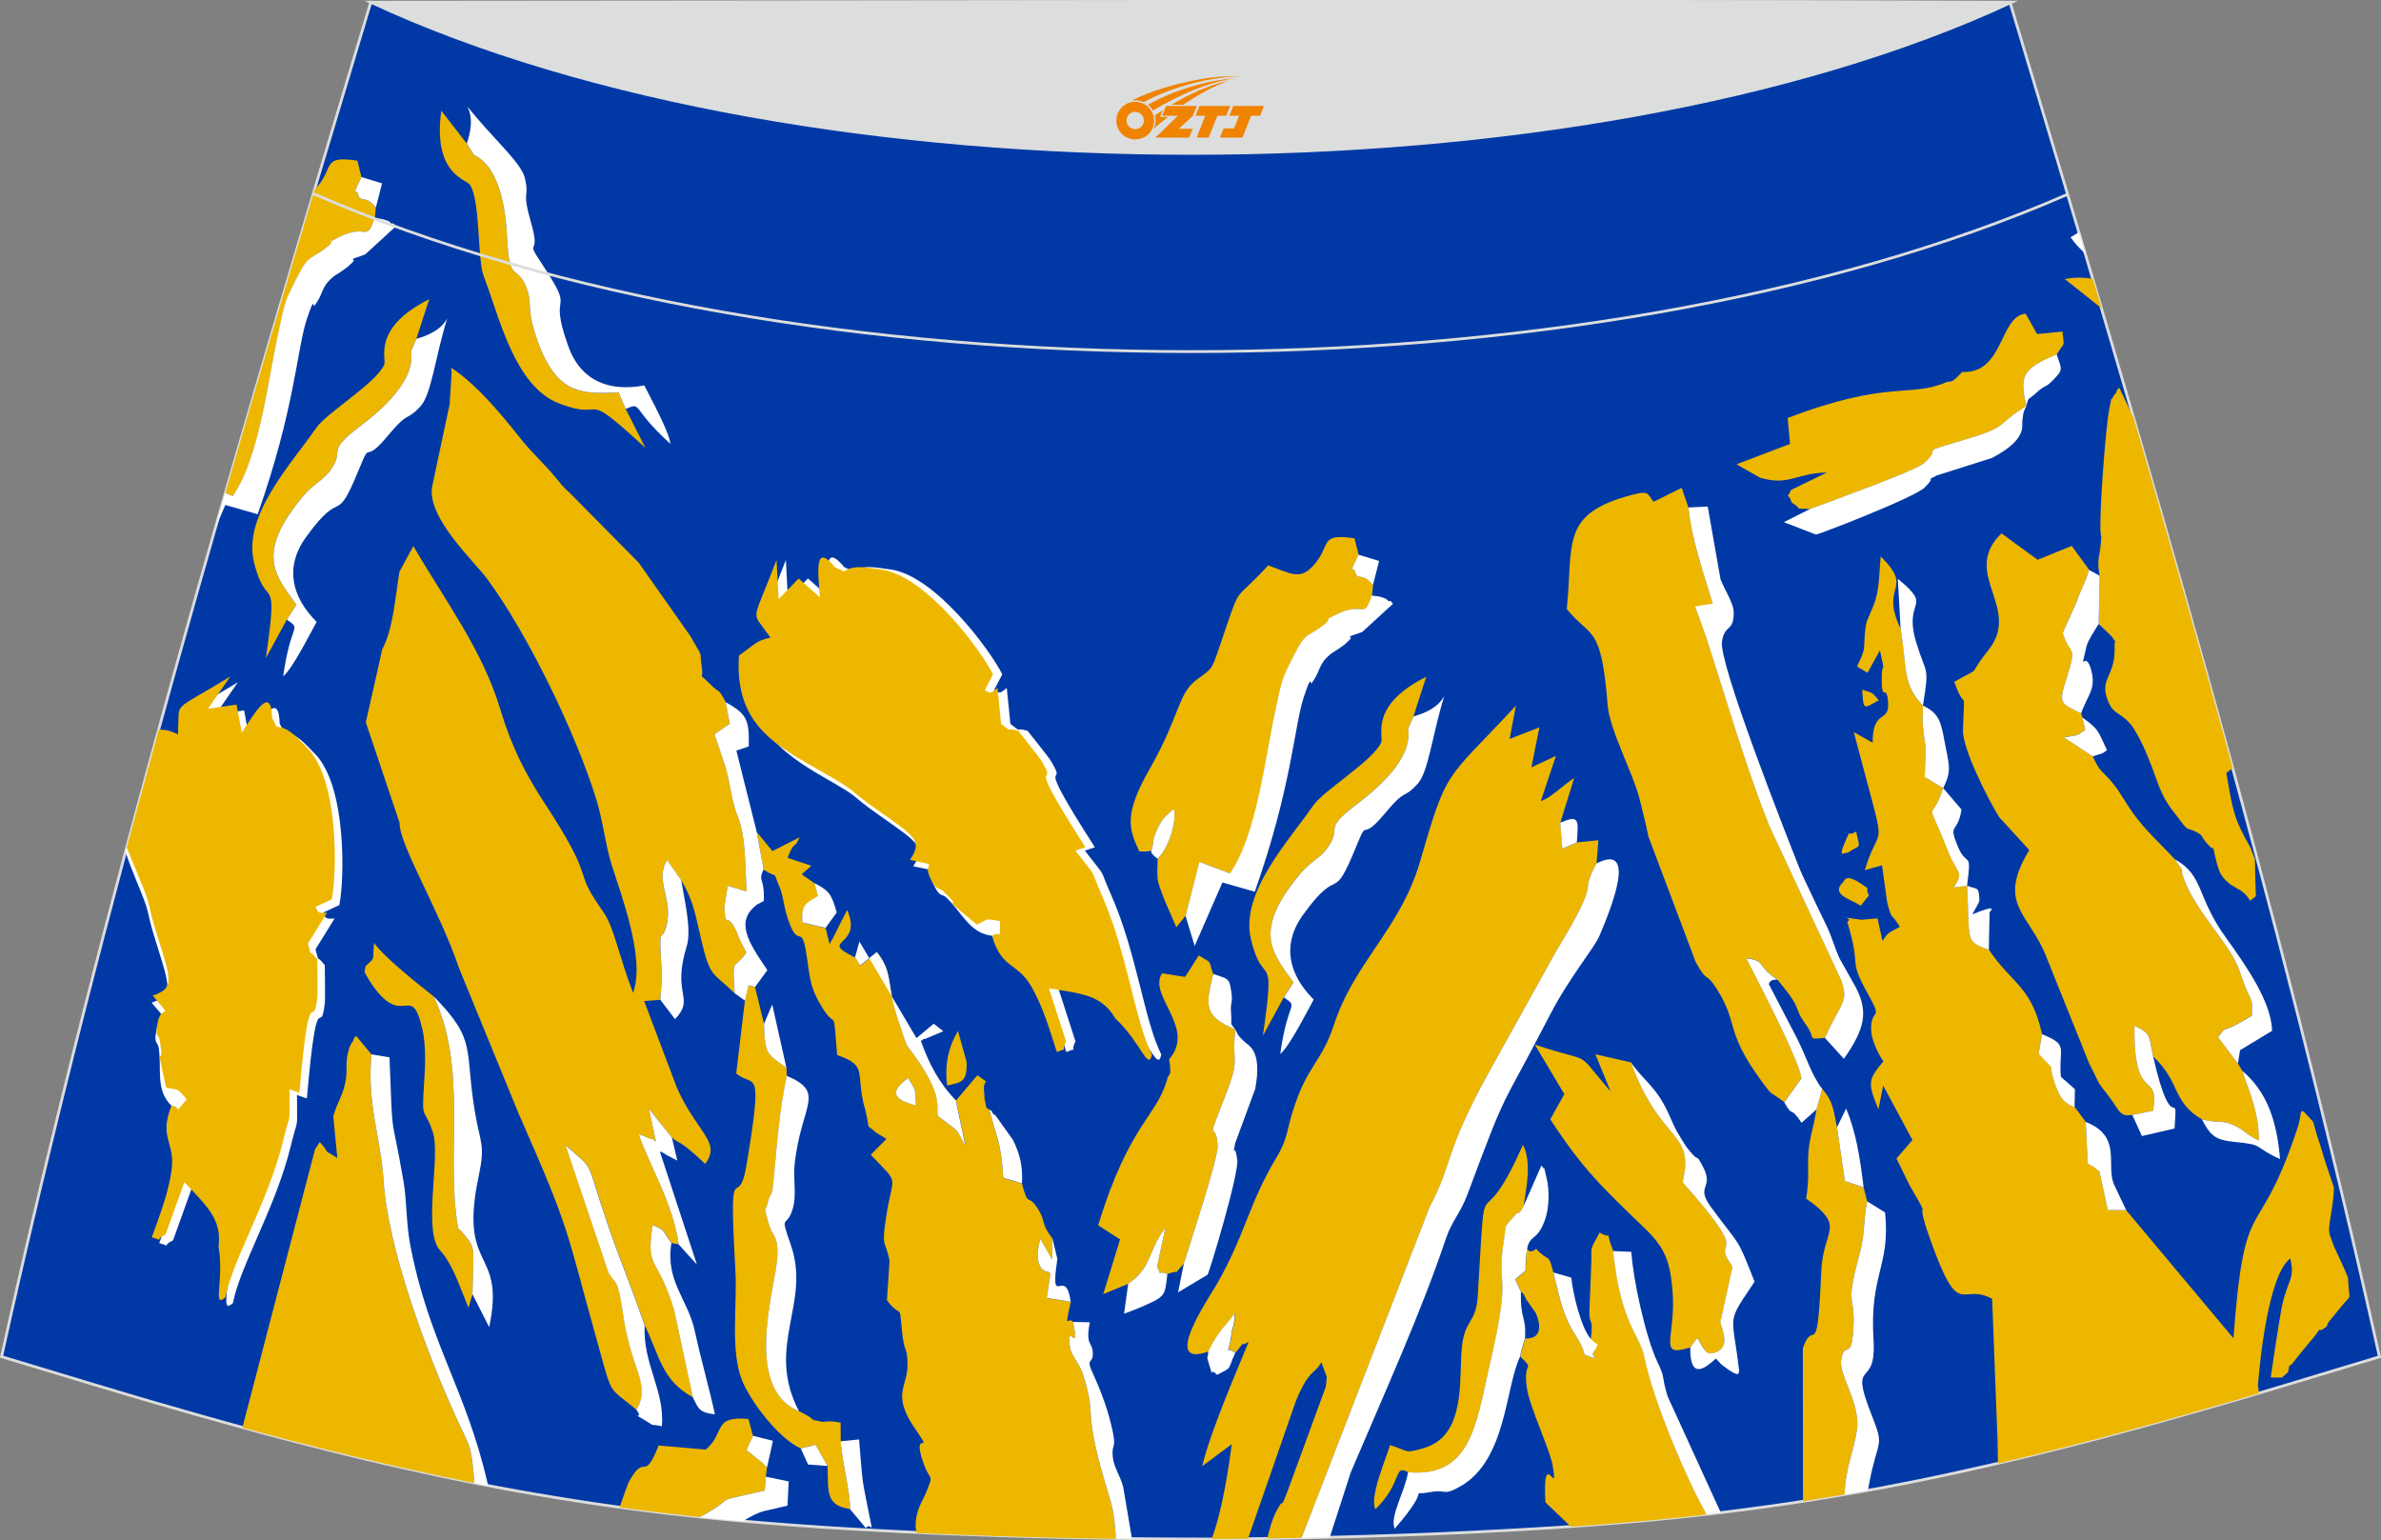 <?xml version="1.0" encoding="utf-8"?>
<!-- Generator: Adobe Illustrator 24.0.0, SVG Export Plug-In . SVG Version: 6.00 Build 0)  -->
<svg xmlns="http://www.w3.org/2000/svg" xmlns:xlink="http://www.w3.org/1999/xlink" version="1.1" id="图层_1" x="0px" y="0px" width="387.08px" height="250.4px" viewBox="0 0 387.08 250.4" enable-background="new 0 0 387.08 250.4" xml:space="preserve">
<rect x="0" y="0" width="387.08" height="250.4" fill="#808080" stroke="none"/>
<g>
	<path fill="#0039A6" stroke="#DCDDDD" stroke-width="0.455" stroke-miterlimit="22.926" d="M193.52,250.2L193.52,250.2   l-3.16-0.01l-3.16-0.02l-3.16-0.03l-3.16-0.05l-3.16-0.05l-3.16-0.06l-3.16-0.07l-3.16-0.08l-3.16-0.09l-3.16-0.1l-3.16-0.11   l-3.11-0.11l-3.11-0.13l-3.11-0.14l-3.11-0.15l-3.11-0.16l-3.11-0.17l-3.11-0.18l-3.11-0.19l-3.11-0.22l-3.14-0.23l-3.14-0.25   l-3.13-0.26l-3.13-0.28l-3.13-0.31l-3.13-0.33l-3.13-0.35l-3.13-0.38l-3.11-0.4l-3.07-0.42l-3.06-0.44l-3.06-0.47l-3.06-0.49   l-3.05-0.51l-3.05-0.53l-3.05-0.56l-3.03-0.58l-3.03-0.6l-3.02-0.63l-3.02-0.65l-3.01-0.67l-3.01-0.68l-3.01-0.7l-3-0.72l-3-0.74   l-3.01-0.76l-3.01-0.77l-3-0.78l-3-0.81l-3-0.82l-3-0.83l-2.99-0.84l-2.99-0.85l-2.99-0.86l-2.99-0.86l-2.98-0.88l-2.98-0.89   l-2.98-0.89l-2.98-0.9l-2.98-0.9l-2.98-0.9l-2.98-0.9l-2.98-0.9C16.76,146.1,38.02,74.26,60.28,0.36   c106.77,29.51,159.71,29.51,266.48,0c22.26,73.91,43.53,145.74,60.07,220.22l-2.98,0.9l-2.98,0.9l-2.98,0.9l-2.98,0.9l-2.98,0.9   l-2.98,0.89l-2.98,0.89l-2.98,0.88l-2.99,0.86l-2.99,0.86l-2.99,0.85l-2.99,0.84l-3,0.83l-3,0.82l-3,0.81l-3,0.78l-3.01,0.77   l-3.01,0.76l-3,0.74l-3,0.72l-3.01,0.7l-3.01,0.68l-3.01,0.67l-3.02,0.65l-3.02,0.63l-3.03,0.6l-3.03,0.58l-3.05,0.56l-3.05,0.53   l-3.05,0.51l-3.06,0.49l-3.06,0.47l-3.06,0.44l-3.07,0.42l-3.11,0.4l-3.11,0.38l-3.13,0.35l-3.13,0.33l-3.13,0.31l-3.13,0.28   l-3.14,0.26l-3.14,0.25l-3.14,0.23l-3.11,0.22l-3.11,0.19l-3.11,0.18l-3.11,0.17l-3.11,0.16l-3.11,0.15l-3.11,0.14l-3.11,0.13   l-3.11,0.11l-3.16,0.11l-3.16,0.1l-3.16,0.09l-3.16,0.08l-3.16,0.07l-3.16,0.06l-3.16,0.05l-3.16,0.05l-3.16,0.03l-3.16,0.02   L193.52,250.2L193.52,250.2L193.52,250.2z"/>
	<g>
		<path fill="#EDB700" d="M109.23,184.94c1.19,1.08,1.08,0.14,5.42,4.29c2.64-3.69-1.24-4.83-4.63-12.45l-5.3-14.04l2.61-0.2    c0.27-2.72,0.27-4.17,0.11-6.76c-0.35-5.58,0.24-2.24,0.97-5.56c0.92-4.19-1.99-6.97,0.01-10.39l2.31,3.26    c1.98,3.21,2.31,5.59,3.28,9.73c1.47,6.21,1.83,5.17,5.42,8.66c-0.45-6.24-0.07-3.65,1.91-6.6l-1.13-2.25    c-2.03-5.49-2.16-0.9-2.44-5.07c-0.02-0.28,0.45-2.75,0.55-3.55l3.08,0.93c-0.25-3.43-0.15-7.81-1.02-10.89    c-0.56-1.97-0.4-0.94-0.89-2.65c-0.64-2.25-0.83-4.16-1.51-6.63l-1.81-5.39l2.48-1.73l-0.67-3.5c-1.25-2.43-0.82-1.2-2.61-3    c-2.11-2.13-0.91-0.26-1.27-2.66c-0.48-3.14,0.35-1.16-1.59-4.59c-0.09-0.16-0.22-0.39-0.32-0.55l-8.35-11.87L92.72,80.23    c-1.24-1.11-1.61-1.65-2.46-2.67c-1.72-2.08-3.97-4.19-5.3-5.85c-1.73-2.16-7.13-9.17-11.66-11.93l0.13,0.6l-0.33,5.35l-1.44,6.75    l-1.42,6.71c-0.78,5.07,6.87,12.08,8.96,14.92c6.57,8.9,14.39,25.03,17.73,35.81c1.09,3.52,1.5,7.47,2.49,10.62    c1.53,4.92,5.54,15.26,3.5,20.87c-1.07-2.74-1.78-5.18-2.71-8.13c-1.52-4.86-1.78-4.25-3.89-7.68c-2.5-4.08-0.17-3.38-7.71-14.91    c-3.17-4.85-5.41-9.16-7.3-15.44c-2.91-9.66-8.91-17.52-14.11-26.47l-2.27,4.18c-0.64,3.99-1.05,9.47-2.78,12.56l-1.34,5.99    l-1.34,5.92l5.5,16.36c-0.16,3.36,6.56,14.38,9.71,23.74l9.66,23.57c8.66,19.58,7.64,18.79,12.73,36.93    c2.64,9.42,1.66,7.16,6.41,11.17c2.06-3.32-0.02-6.15-1.19-10.76c-0.65-2.57-0.69-2.83-1.09-5.58c-0.78-5.29-1.23-4.05-2.26-5.99    l-6.97-20.68c5.11,4.59,2.92,1.5,7.04,13.41c1.91,5.52,3.89,10.22,5.82,15.89c2.35,4.8,2.73,8.93,7.83,11.68l-3.02-14.09    c-2.65-9-4.73-6.51-3.5-13.95c2.39,1.18,1.16,0.42,3.03,2.94l1.17,0.23c-0.82-6.46-4.9-13.17-6.49-17.91l2.11,0.81    c0.13-0.22,0.45,0.27,0.69,0.38l-1.14-5.3L109.23,184.94z"/>
		<path fill="#EDB700" d="M315.9,128.14l-2.98-1.8c0.19-7.01,0.18-3.49-0.36-8.77l0.06-2.84c-3.4-3.6-2.52-6.02-3.63-12.49    c-3.51-7.39,2.34-6.22-3.24-11.78c-0.27,2.67-0.17,5.61-1.22,8.09l-1.07,2.55c-0.35,1.45-0.34,2.96-0.43,4.43    c-1.08,3.81-2,2.17,0.57,3.85l2.02-3.65c1,4.43,0.32,1.58,0.3,4.23c-0.06,4.47,0.69,1.2,0.99,3.78c0.49,4.16-2.47,1.14-2.48,7.01    l-3.05-1.72c5.67,21.8,4.46,13.51,1.78,22.44l2.8-0.8l0.84,6.04c0.82,3.11,0.53,1.45,2.06,3.97c-1.78,0.98-1.83,0.78-2.83,2.3    l-0.8-3.68l-2.64,0.23c-4.34-0.6-1.14-0.31-2.28,0.33c2.52,8.35-0.15,5.44,3.56,12.1c2.26,4.06,0.32,1.81,0.31,5.35    c0,1.53,1.02,3.84,2,5.23c-2.42,2.98-2.65,3.35-0.8,7.82l0.77-3.88l4.75,8.85l-2.59,3.02l2.17,4.41c3.96,6.87,0.49,0.77,3.23,8.49    c4.91,13.86,4.94,7.1,10.15,9.9l0.88,22.93c0.02,1.19,0.05,2.49,0.07,3.83l2.23-0.52l3-0.72l3-0.74l3.01-0.76l3.01-0.77l3-0.78    l3-0.81l3-0.82l3-0.83l2.99-0.84l2.99-0.85l2.99-0.86l2.99-0.86l2.98-0.88l1.25-0.36l-0.18-1.25c0.3-3.83,1.67-17.95,5.26-20.68    c0.85,3.68-0.59,3.36-1.53,8.73c-0.63,3.63-1.1,6.97-1.65,10.63l1.82,0.02l1.01-0.9l0.18-0.99l0.5-0.39    c1.13-1.47,1.89-2.39,3.01-3.71c1.78-2.08,1.06-1.77,1.74-1.74l0.82-0.56l0.27-0.66l1.97-2.42c2.09-2.61,1.39-0.58,1.25-4.89    l-0.74-1.72l-0.74-1.61l-0.81-1.73l-0.65-1.82c-0.52-1.31,0.61-4.29,0.64-7.81l-0.66-1.93l-0.76-2.25l-0.6-2.03l-0.75-2.3    l-0.6-2.11c-2.65-3-1.6-1.85-2.53,0.95c-6.55,19.82-8.56,9.3-10.43,34.22l-17.44-20.82l-2.99-0.05l-1.35-6.29l-1.19-0.9    c-0.05-0.02-0.34-0.01-0.36-0.17c-0.02-0.15-0.26-0.09-0.36-0.17l-0.32-6.79l-1.82-2.41c-1.82-0.68-2.44-1.61-3.21-3.86    c-1.4-4.13,0.74-1.16-2.63-4.8l0.56-3.18c-1.77-7.9-4.91-8.13-8.65-13.73c-4.05-1.44-3.01-1.45-3.55-10.42l-2.11,0.28    c1.77-2.76,0.49-2.21-0.94-5.85C312.88,128.63,313.91,134.54,315.9,128.14z"/>
		<path fill="#EDB700" d="M211.6,250.02l20.8-53.74c4.02-7.6,2.22-8.33,9.47-21.63l11-19.79c8.06-13.33,3.51-8.71,6.68-14.49    l0.3-3.77l-3.48,0.35l-2.36,1.03l-0.35-4.22l2.26-7.3c-2.41,1.7-3.81,3.22-5.43,3.78l2.46-7.35l-3.99,1.86l1.3-6.5l-4.84,1.88    l1.02-5.41c-11.64,12.55-11.09,9.89-15.59,25.37c-3.16,10.88-10.66,16.31-13.99,26.52c-1.98,6.06-4.32,6.55-6.62,13.82    c-1.15,3.63-0.84,4.63-2.81,7.9c-4.44,7.4-5,12.46-9.68,20.56c-1.32,2.27-9.1,13.68-1.26,10.81c1.69-3.56,3.15-4.54,4.27-6.17    c-0.01,2.07-0.33,1.95-0.49,3.15c-0.55,4.26-1.22,1.95,0.61,3.21c1.94-2.35,0.31-0.72,2.11-1.72c-2.33,5.67-6.17,14.53-7.55,20.19    l4.8-3.57c-0.43,3.49-1.49,10.65-3.25,15.41l2.91-0.02l2.99-0.02l7.74-22.27c2.13-5.34,3.19-4.51,4.18-6.43l0.88,2.36    c0.01,0.15-0.1,1.41-0.16,1.65l-6.14,16.77c-1.53,4.02-0.38,0.55-1.89,3.44c-0.69,1.34-1.11,2.89-1.48,4.43h0.18l3.16-0.05    L211.6,250.02z"/>
		<path fill="#EDB700" d="M147.63,175.25c1.31,2.19,1.11,1.44,1.28,4.44C144.89,178.71,144.78,177.33,147.63,175.25L147.63,175.25z     M181.42,250.12c-0.2-2.03-0.19-3.92-1.02-6.59c-4.75-15.39-1.84-12.24-4.36-20.15c-0.53-1.68-1.93-3.03-2.1-4.42    c-0.58-4.56,1.72,1.83,0.51-4.05c-0.77-1.06-1.49,1.81-0.38-3.26l-3.9-0.61l0.61-3.91c-0.16-0.14-0.41-0.51-0.49-0.36    c-0.02,0.05-2.51-0.14-1.17-5.33l1.93,3.38l0.03-3.49c-2.09-2.75-0.86-2.57-2.51-5.05c-1.51-2.27-1.38,0.14-2.43-3.86l-3.03-0.9    c-0.41-6.14-1.01-6.13-2.27-11.1c-0.44-0.53-0.32,0.58-0.78-1.76l-0.06-1.09c-0.38-2.66,1.5-0.81-1.1-2.77l-3.48,4.11l1.56,7.4    c-1.8-3.13-0.88-2.02-3.01-3.73l-1.33-1.01c-0.75-1.45,1.31-2.71-4.19-10.28c-1.15-1.58-0.73-0.63-1.53-2.76l-0.38-1.24    c-2.74-7.35-1.03-8.73-3.97-12.48l-2.68,2.18l-0.86-1.32c-6.27-3.05,1.38-1.55-1.31-7.74l-2.51,4.97c-0.03-0.13-0.2,0.4-0.35,0.58    l-0.63-2.58l-3.74-0.88c-0.24-3.02,0.68-3.17,2.5-4.31l-0.53-2.08l-2.14-1.49l1.58-1.39l-3.86-1.28c1.09-2.96,1.03-1.23,1.95-3.35    l-4.41,2.24l-2.55-3.08l1.13,6.12c2.58,1.66,1.27-0.24,2.67,3.05c0.39,0.91,0.66,2.89,0.95,3.92c2.05,7.09,2.46,0.69,3.41,7.35    c0.51,3.58,0.6,4.9,2.24,7.68c2.69,4.58,1.93-0.49,2.67,8.13c4.84,1.65,3.14,2.82,4.24,7.64c0.28,1.22,0.08,0.13,0.45,1.78    c0.69,3.02-0.07,1.7,1.3,2.89c2.48,2.17-0.86-0.59,0.95,0.66l1.07,0.66l-2.55,2.57c4.9,5.23,3.58,2.69,2.46,10.38    c-0.72,4.83-0.14,3.32,0.6,6.83l-0.43,6.44c2.38,3.21,1.98,0.11,2.41,4.67c0.42,4.38,0.86,2.51,0.94,5.61    c0.09,3.92-2.72,4.88,1.26,10.66c3.06,4.44-0.26,0.11,1.01,4.56c1.28,4.44,2.16,2.26,0.82,5.57c-0.83,2.05-1.81,3.01-1.77,5.85    l0.15,0.91l0.39,0.02l3.11,0.14l3.11,0.13l3.11,0.11l3.16,0.11l3.16,0.1l3.16,0.09l3.16,0.08l3.16,0.07l3.16,0.06l3.16,0.05    L181.42,250.12z"/>
		<path fill="#EDB700" d="M346.65,181.25l3.38-0.65c1.16-6.8-3.23-0.75-3.01-13.83c2.75,1.36,2.26,1.51,3.03,5    c4.48,4.16,3,7.34,7.92,10.21c3.08,0.75,3.07-0.02,5.38,1.05c1.5,0.69,1.9,1.5,3.92,2.42c-0.14-4.89-1.38-7.26-2.71-11.33    l-0.74-1.22l-3.25-4.33c2.05-2.48-0.51,0.22,5.5-3.46c0.11-3.9,0.1-0.94-1.97-7.22c-1.39-4.21-6.94-9.43-8.99-14.79    c-1.06-2.77,0.51-0.44-1.56-3.42c-2.51-2.71-4.79-4.66-6.93-7.69c-1.23-1.72-1.74-2.9-3.05-4.54c-1.83-2.28-2.1-1.68-3.35-4.5    c-1.73-1.1-3.1-2.07-4.67-3.09c2.56-0.42,1.94-0.17,3.47-1.25l-0.48-2l-0.2-0.64c-3.24-1.64-3.75-1.36-2.41-5.6    c1.9-6.01,0.56-3.55-0.58-7.54l2.13-4.71c1-2.8,1.34-2.89,2.15-5.49l-2.83-3.88L331.26,91l-5.88-4.29    c-6.75,6.56,3.43,12.05-2.16,19.03c-3.82,4.76-0.44,2.24-5.51,5.09c1.91,5.52,1.66-0.02,1.41,7.83    c-0.1,3.02,3.99,11.13,5.89,14.19l4.89,5.35c-5.44,8.95,0.11,10.31,2.83,17.5l6.92,17.22c1.8,3.4,0.91,2.43,3.14,5.26    C344.64,180.56,344.52,181.62,346.65,181.25z"/>
		<path fill="#EDB700" d="M274.48,82.5l-1.08-3.19l-4.57,2.26c-1.19-1.34-0.39-2.06-4.66-0.8c-10.47,3.1-8.39,7.93-9.46,18.25    c4.08,4.94,5.58,2.41,6.66,15.71c0.32,3.96,4.17,11.08,5.18,15.17c0.64,2.57,0.9,3.52,1.43,6.09l7.68,20.39    c1.99,3.63,1.6,1.52,3.38,4.3c3.75,5.91,1.24,6.77,7.39,15.16c1.89,2.58,1.08,1.39,3.64,3.34l2.81-3.94    c-0.75-3.69-6.88-15.3-8.98-19.47c3.19,0.36,1.45,1.06,5.05,3.48c4.55,5.48,2.24,3.99,4.68,7.39c1.75,2.43-0.11,2.31,3.07,2.09    c2.61-5.94,3.9-5.69,2.66-9.34l-11.68-25.07c-5.4-13.59-8.93-27.8-12.12-35.74c2,0.13,1.58,0.03,2.91-0.44    C276.88,92.97,275.09,87.92,274.48,82.5z"/>
		<path fill="#EDB700" d="M54.18,181.49l0.66,6.76c-2.83-1.72-0.82-0.33-2.85-2.58l-0.78,1.19l-11.59,44.41l-0.2,0.82l2.56,0.69    l3,0.81l3,0.78l3.01,0.77l3.01,0.76l3,0.74l3,0.72l3.01,0.7l3.01,0.68l3.01,0.67l3.02,0.65l3.02,0.63l2.05,0.41l-0.03-0.43    c-0.49-5.92-0.65-5.21-2.99-10.35c-4.73-10.37-11.05-27.29-11.76-38.57c-0.42-6.73-2.71-12.08-1.95-20.33l-2.49-3.01    c-0.17,0.18-0.34,0.24-0.42,0.61c-0.08,0.38-0.32,0.45-0.38,0.64c-0.07,0.18-0.24,0.45-0.31,0.68c-0.73,2.4-0.3,3.11-0.53,4.93    C55.89,177.98,54.97,178.73,54.18,181.49z"/>
		<path fill="#EDB700" d="M341.34,93.59l-0.17,7.85c0.13,0.14,2.06,1.9,2.18,2.08c0.93,1.55,0.36-0.24,0.42,1.88    c0.11,4.63-2.52,4.88-1.1,8.48c0.94,2.4,2.06,1.85,3.8,3.98c0.31,0.38,0.69,1.02,0.98,1.53c1.15,2.03,2.31,4.96,2.99,6.96    c1.44,4.24,2.65,5.15,4.11,7.18c1.23,1.69,1.07,1.01,2.23,1.6c1.83,0.94,0.51,0.41,2.35,2.36c1.28,1.38,0.22-1.31,1.11,2.23    c0.51,2.03,0.74,2.78,2.36,4.06l1.1,0.68c0.11,0.08,0.41,0.17,0.58,0.32c0.98,0.73,1.18,1.08,1.51,1.67l0.95-0.75l-0.08-2.36    l-0.08-3.66l-0.72-1.88c-2.74-4.79-2.86-6-3.92-12.13l1.03-0.8c-5.18-18.98-10.57-37.92-16.11-56.9l-0.16-0.34l-1.41-3l-0.75-1.56    c-0.23,0.11-0.38,0.22-0.45,0.58c-0.08,0.36-0.34,0.43-0.42,0.6c-0.63,1.43-0.22-0.52-0.75,2.17c-0.64,3.19-1.7,17.7-1.42,20.31    c0.13,1.09,0.15,0.08,0.02,1.66C341.39,90.35,340.82,90.81,341.34,93.59z"/>
		<path fill="#EDB700" d="M185.21,138.42c3.4,0.08,1.32-0.41,2.96-3.69c0.95-1.92,1.07-1.76,2.66-3.24    c0.53,1.83-0.76,6.26-2.63,8.13c-0.1,3.76-0.2,3.18,1.06,6.58l1.98,4.55l1.49-1.86l2.3-8.75l4.96,1.88    c4.43-6.42,5.73-19.11,7.43-26.7c0.5-2.21,0.81-4.35,1.72-6.25c3.32-6.91,2.86-5.01,5.91-7.33c2.34-1.8-0.74-0.35,2.31-1.85    c4.57-2.25,4.3,1.08,5.68-3.05l0.18-1.73c-1.9-2.25-2.51-0.56-2.89-2.18c-0.07-0.3-0.35-0.3-0.51-0.47l1.05-2.27l-0.67-2.67    c-5.8-0.88-3.78,1.07-6.52,4.24c-2.28,2.64-3.66,1.55-7.52,0.15c-5.49,6.04-4.38,2.96-6.85,10.12c-2.51,7.27-1.75,6.22-4.76,8.47    c-3.14,2.35-2.61,5.64-7.59,14.41C182.66,132.41,183.5,134.69,185.21,138.42z"/>
		<path fill="#EDB700" d="M258.62,217.68l0.76,1.77c-1.48,1.22,1.7,1.94-1.75,0.83c-0.74-2.69-1.91-3.27-3.08-6.24    c-1.03-2.63-1.31-4.44-2.02-7.16c-0.9-3.43-0.51-1.44-2.82-3.85c-1.97,1.75-1.42-3-1.68,3.57l-1.69,1.4l0.95,2.02    c0.58,0.28,0.61,1.05,1.02,1.5c0.16,0.26,1.33,1.88,1.34,1.89c0.9,2.05,0.99,4.31-1.69,4.18l-0.56,1.83l-0.23,1.13    c2.53,2.52,0.33,0.36,1.07,5.19c0.49,3.16,3.72,9.88,4.16,12.45c1.06,5.93-1.69-3.53-1.16,6.05l4.14,3.96l1.01-0.07l3.14-0.23    l3.14-0.25l3.14-0.26l3.13-0.28l3.13-0.31l3.13-0.33l2.25-0.25c-3.52-6.3-8.67-18.64-10.06-25.46c-0.81-3.97-3.77-5.07-5.1-17.32    c-1.72-4.35,0.31-1.56-2.24-3.06c-1.48,2.82-1.35,2.06-1.33,4.44l-0.34,8.47C258.36,215.58,259.08,214.01,258.62,217.68z"/>
		<path fill="#EDB700" d="M274.79,219.06l1.14-1.51c0.94,1.27,1.2,2.91,2.84,2.39c2.55-0.81,1.36-3.55,0.91-4.93l2-9.08    c-3.96-5.44,4.02-0.01-8.13-13.73c2.08-8.45-3.6-6.23-8.38-19.48l-5.81-1.32l2.48,6.05c-6.25-7.26-2.32-4.25-12.33-7.63l4.8,8.05    l-2.28,4.11c5.39,8.25,8.52,11.1,15.54,17.89c3.17,3.07,3.88,5.34,4.29,9.42C272.65,217.56,269.2,220.77,274.79,219.06z"/>
		<path fill="#EDB700" d="M190.06,172.22c0.14,0.68,0.22,1.43,0.19,2.08c0,0.1-0.18,0.59-0.18,0.49c0.01-0.1-0.18,0.28-0.26,0.43    c-1.64,6.33-6.17,7.23-11.28,23.99l3.56,2.28l-2.73,8.89l4.05-1.66c4.01-2.85,2.99-5,6.04-9.12l-1.35,6.35    c1.08,2.02-0.43,0.42,1.68,1.16c2.68-0.94,0.43,0.68,2.67-1.66c1.03-3.3,5.58-17.15,5.5-19.11c-0.19-4.76-2.23,0.75,1.33-8.4    c2.43-6.24,0.92-4.82,1.55-10.57c-4.89-2.1-5.01-3.6-3.59-9.02c-0.93-2.57-0.03-1.53-2.35-3.02l-2.23,3.49l-3.74-0.58    C186.54,161.85,194.53,167.09,190.06,172.22z"/>
		<path fill="#FFFFFF" d="M259.54,140.37c-3.16,5.79,1.38,1.16-6.68,14.49l-11,19.79c-7.25,13.3-5.46,14.01-9.47,21.63l-20.8,53.74    l0.91-0.02l3.16-0.07l0.52-0.01l3.42-10.57c5.24-12.34,11.4-25.87,15.46-37.99c0.95-2.83,2.4-4.22,3.49-7.15    c6.87-18.36,4.84-12.59,13.41-29.18c3.24-6.27,7.24-10.89,8.09-12.95C261.95,147.57,266.24,136.97,259.54,140.37z"/>
		<path fill="#EDB700" d="M295.3,180.35c-0.44,2.99-1.23,4.8-1.33,7.5c-0.1,2.82,0.17,3.63-0.34,7.02l1.14,0.81    c5.01,3.98,1.59,4.38,1.31,11.07c-0.66,15.41-1.18,7.21-2.99,12.42l0.02,24.89l0.57-0.09l3.06-0.49l3.05-0.51l0.1-0.02    c0-3.81,1.57-7.37,2.01-10.56c0.58-4.16-2.94-8.83-2.59-11.23c0.5-3.35,1.6,0.23,1.97-4.75c0.48-6.5-1.5-3.24,1.03-12.53    c0.93-3.4,0.53-5.08,1.24-8.58l-0.58-2.26l-3.05-1.03l-1.28-8.74c-0.65-3.22-0.65-4.17-2.4-6.24L295.3,180.35z"/>
		<path fill="#EDB700" d="M121.1,162.68l-1.41,11.83c2.91,2.48,4.43-1.77,1.7,14.73c-1.42,8.62-3-3.27-1.83,17.42    c0.31,5.46-0.85,12.73,1.02,17.61c1.28,3.33,5.89,9.55,9.59,11.2l2.4-0.6l1.97,3.46c0.13,4.19-0.34,6.42,3.66,7    c0.08-2.66-1.22-7-1.52-11.04l-0.02-3c-2.06-0.43-2.59-0.06-3.14-0.17c-2.55-0.52-0.19-0.02-3.61-1.7    c-9.3-3.84-3.71-20.47-3.52-25.1c0.15-3.86-0.8-2.9-1.55-5.92c-0.66-2.66-0.48-0.83,0.09-3.25c0.35-1.52,0.55,0.18,0.9-3.75    c0.56-6.13,0.86-10.4,2.08-16.5l-0.05-1.31c-2.99-2.28-3.49-1.84-3.65-7.14l-1.47-5.99l-1.06-0.27L121.1,162.68z"/>
		<path fill="#EDB700" d="M113.82,246.64c6.89-3.82,0.8-2.08,10.5-4.31l0.19-2.25l0.17-1.5l-0.9-0.92c-0.13-0.1-0.38-0.27-0.5-0.38    l-1.93-1.56l1.06-2.31l-0.74-2.72c-5.94-0.57-3.71,2.35-6.96,4.98l-7.64-0.67c-2.46,6.24-2.11,1.06-4.69,5.66    c-0.44,0.78-1.02,2.6-1.64,4.39l1.8,0.25l3.11,0.4l3.13,0.38l3.13,0.35L113.82,246.64z"/>
		<path fill="#FFFFFF" d="M192.73,148.89l1.49,4.89l4.51-10.31l5.26,1.5c6.08-17.23,6.37-26.87,8-31.75    c1.39-4.13,0.88-1.64,1.31-2.24c1.52-2.1,0.9-2.89,3.06-4.68c0.2-0.17,0.9-0.56,1.11-0.72l1.05-0.75c0.15-0.11,0.32-0.3,0.45-0.41    c1.92-1.56-1.53-0.26,2.49-1.68l5-4.58c-0.18-0.15-0.41-0.63-0.55-0.44c-0.14,0.19-0.44-0.32-0.6-0.38    c-1.35-0.48-0.88-0.32-2.31-0.52c-1.39,4.13-1.11,0.81-5.68,3.05c-3.06,1.5,0.03,0.07-2.31,1.85c-3.03,2.33-2.59,0.42-5.91,7.33    c-0.91,1.89-1.22,4.04-1.72,6.25c-1.7,7.59-3.01,20.29-7.43,26.7l-4.96-1.88L192.73,148.89z"/>
		<path fill="#EDB700" d="M208.72,162.12l1.57-2.44c-3.05-4.1-5.18-6.96-2.57-12.28c0.9-1.82,2.19-3.6,3.48-5.16    c1.85-2.23,3.3-2.69,4.41-4.15c2.93-3.85-0.98-2.91,5.01-7.41c3.64-2.74,9.05-7.51,8.3-12.23l0.86-1.99l2.09-6.44    c-9.35,4.68-6.9,9.64-7.32,10.65c-1.23,2.94-9.35,7.81-11.04,10.26c-3.83,5.59-11.95,14.15-10.15,21.74    c2.01,8.52,4.11,0.85,1.95,15.7L208.72,162.12z"/>
		<path fill="#EDB700" d="M228.93,239.35c10.33,0.97,11.08-8.06,13.29-17.54c3.77-16.29,0.89-11.65,2.36-20.69    c0.36-2.25-0.33-1.11,1.72-3.53c0.83-0.98,0.4,0.4,1.38-1.44c0.45-3.17,1.38-7.05-0.09-10.05c-7.46,16.95-5.9,0.92-7.32,24.02    c-0.22,5.72-2.4,3.74-2.71,10.2c-0.27,5.74,0.23,13.31-6.22,15.14c-3.15,0.89-2.15,0.48-5.36-0.53    c-0.68,2.33-3.35,8.32-2.39,10.43C228.09,241.02,226.48,237.96,228.93,239.35z"/>
		<path fill="#FFFFFF" d="M247.66,196.14c-0.98,1.84-0.55,0.47-1.38,1.44c-2.06,2.42-1.35,1.28-1.72,3.53    c-1.48,9.04,1.41,4.41-2.36,20.69c-2.19,9.49-2.96,18.5-13.29,17.54c-0.49,3.13-3.07,7.29-2.16,9.17c6.63-7.63,1.7-5.16,5.79-5.94    c2.74-0.52,1.89,0.75,4.85-0.92c7.55-4.23,7.34-16.27,9.74-21.12l0.23-1.13l0.56-1.83c0.22-3.78-0.78-2.83-0.66-7.57l-0.95-2.02    l1.69-1.4c0.07-7.17,1.45-3.68,3.11-8.1c0.77-2.07,0.82-4.96,0.31-7c-0.75-3.01,0.06-0.61-0.83-2L247.66,196.14z"/>
		<path fill="#EDB700" d="M59.42,157.1l-0.16,0.95l0.78,1.35c5.5,8.56,6.76-0.24,8.63,7.93c0.63,2.74,0.45,6.22,0.26,9.05    c-0.43,6.15,0.08,3.43,1.47,7.8c1.16,3.65-1.36,14.56,0.67,18.41c0.41,0.77,0.68,0.86,1.13,1.48c1.7,2.35,2.69,5.47,3.96,8.54    l0.66-2.21c0.19-8.45,0.57-7.38-1.91-10.33c-0.09-0.1-0.41-0.17-0.45-0.47c-2.06-12.12,1.67-25.79-3.97-37.62    c-2.39-1.9-8-6.3-9.67-8.68C60.47,156.32,61.21,155.39,59.42,157.1z"/>
		<path fill="#FFFFFF" d="M229.78,116.48l-0.86,1.99c0.75,4.71-4.66,9.49-8.3,12.23c-5.99,4.5-2.08,3.56-5.01,7.41    c-1.11,1.45-2.56,1.91-4.41,4.15c-1.28,1.56-2.58,3.33-3.48,5.16c-2.6,5.32-0.48,8.17,2.57,12.28l-1.57,2.44    c2.51,1.72,0.63,0.35-0.59,9.21c1.51-1.23,4.35-6.9,5.44-8.85c-3.91-3.89-5.35-8.75-1.73-13.78c6.22-8.63,4.57-1.1,8.74-11.34    c1.89-4.65,0.52-0.28,4.46-5.02c3.67-4.43,3.01-2.3,5.4-4.9c1.8-1.95,2.38-7.92,4.35-14.29    C233.68,115.16,231.51,115.97,229.78,116.48z"/>
		<path fill="#FFFFFF" d="M296.68,168.74l3.08,3.39c3.46-4.88,3.96-7.71,1.97-11.55l-2.74-4.89c-0.67-1.53-1.27-3.52-1.86-4.79    c-0.73-1.55-1.77-3.61-2.43-5.06c-0.89-1.95-1.57-3.19-2.13-4.6c-2.6-6.58-13.12-33.33-12.63-36.91c0.4-2.91,1.97-1.5,1.91-4.83    c-0.02-1.44-1.53-3.72-2.15-5.35l-2.07-11.79l-3.15,0.14c0.6,5.41,2.4,10.47,3.97,15.64l-2.91,0.44    c3.18,7.93,6.73,22.15,12.12,35.74l11.68,25.07C300.58,163.06,299.31,162.79,296.68,168.74z"/>
		<path fill="#FFFFFF" d="M200.83,167.37c-0.63,5.75,0.88,4.33-1.55,10.57c-3.56,9.15-1.52,3.64-1.33,8.4    c0.08,1.96-4.47,15.81-5.5,19.11l-0.93,4.65l4.79-2.86c0.28-0.32,5.13-16.42,4.83-18.66c-0.45-3.49-0.83,0.36-0.35-2.69l3.28-8.89    c1.17-6.46-1.17-6.99-1.77-7.65C201.32,168.31,201.48,168.72,200.83,167.37c-1.03-1.31-0.52-0.53-0.69-2.64    c-0.15-1.85,0.28-1.6,0.07-3.21c-0.35-2.58-0.43-2.3-2.96-3.18C195.82,163.77,195.93,165.27,200.83,167.37z"/>
		<path fill="#FFFFFF" d="M79.35,241.52c-3.5-15.58-9.62-23.2-12.65-39.1c-0.7-3.69-0.55-7.14-1.1-10.37    c-2.14-12.38-1.7-5.46-2.28-20.15l-2.93-0.49c-0.75,8.25,1.53,13.61,1.95,20.33c0.7,11.26,7.04,28.2,11.76,38.57    c2.4,5.27,2.51,4.4,3.02,10.79l0.99,0.19L79.35,241.52z"/>
		<path fill="#FFFFFF" d="M129.89,229.43c-5.54-10.59,2.01-17.45-1.32-27.02c-1.92-5.51-0.67-2.43,0.33-5.99    c0.65-2.31-0.01-4.54,0.3-7.32c1.07-9.55,5.15-11.47-1.31-14.2c-1.23,6.1-1.52,10.38-2.08,16.5c-0.35,3.92-0.55,2.22-0.9,3.75    c-0.57,2.43-0.75,0.59-0.09,3.25c0.75,3.02,1.7,2.06,1.55,5.92C126.19,208.95,120.6,225.59,129.89,229.43z"/>
		<path fill="#FFFFFF" d="M303.67,242.28c0.05-0.27,0.09-0.58,0.16-0.9c1.48-7.87,2.63-5.79,0.39-11.48    c-3.75-9.49,0.88-3.74,0.36-12.08c-0.67-10.76,2.76-11.83,1.88-20.7l-2.91-1.82c-0.7,3.5-0.31,5.18-1.24,8.58    c-2.53,9.29-0.56,6.02-1.03,12.53c-0.36,4.98-1.48,1.4-1.97,4.75c-0.35,2.41,3.16,7.07,2.59,11.23    c-0.44,3.19-2.01,6.74-2.01,10.56l2.94-0.52L303.67,242.28z"/>
		<path fill="#FFFFFF" d="M76.81,210.4l2.72,5.36c2.73-13.06-5.07-8.75-1.7-24.59c1.09-5.14,0.25-5.21-0.61-10.32    c-1.76-10.45,0.4-11.64-6.73-18.88c5.64,11.83,1.91,25.51,3.97,37.62c0.05,0.3,0.36,0.36,0.45,0.47    C77.38,203.01,77.01,201.95,76.81,210.4z"/>
		<path fill="#FFFFFF" d="M319.78,143.99c0.81-5.97-0.01-2.85-1.48-6.34c-1.68-4.01-0.02-1.98,0.58-6.05l-2.98-3.48    c1.51-2.93,0.89-3.89,0.19-7.77c-0.57-3.17-0.97-4.44-3.48-5.64c1.08-6.69,0.58-4.76-1.07-10.2c-2.24-7.38,2.97-5.49-3.01-10.41    l0.45,8.13c1.1,6.47,0.23,8.89,3.63,12.49l-0.06,2.84c0.55,5.29,0.56,1.77,0.36,8.77l2.98,1.8c-1.99,6.4-3.02,0.49,0.81,10.29    c1.43,3.65,2.72,3.09,0.94,5.85L319.78,143.99c0.53,8.97-0.5,8.97,3.55,10.42l0.11-6.1c-0.06-0.03,1.88-1.58-2.8,0.34    c1.22-2.24,1.22-1.93,1.11-2.98C321.61,144.2,321.51,144.63,319.78,143.99z"/>
		<path fill="#FFFFFF" d="M119.44,161.48l1.67,1.2l0.59-2.5l1.06,0.27l1.99-2.74c-3.26-4.74-5.23-7.96-1.67-10.67l1.09-0.56    c0.15-4.06-1.02-2.98-0.03-5.16l-1.13-6.12l-3.3-13.17l2.01-0.69c0.16-4.51-0.5-5.35-3.75-7.19l0.67,3.5l-2.48,1.73l1.81,5.39    c0.68,2.47,0.86,4.38,1.51,6.63c0.49,1.7,0.33,0.68,0.89,2.65c0.88,3.08,0.78,7.46,1.02,10.89l-3.08-0.93    c-0.1,0.8-0.57,3.26-0.55,3.55c0.28,4.18,0.41-0.42,2.44,5.07l1.13,2.25C119.37,157.82,118.98,155.24,119.44,161.48z"/>
		<path fill="#FFFFFF" d="M103.46,229.2c1.42,1.95-1.42-0.02,1.65,1.86c1.51,0.93,0.28,0.36,2.49,0.8c0.5-5.79-3.1-10.06-2.8-16.37    c-1.93-5.67-3.91-10.37-5.82-15.89c-4.13-11.92-1.93-8.82-7.04-13.41l6.97,20.68c1.03,1.94,1.48,0.7,2.26,5.99    c0.41,2.75,0.44,3.01,1.09,5.58C103.43,223.05,105.51,225.88,103.46,229.2z"/>
		<path fill="#FFFFFF" d="M274.79,219.06c-0.06,4.67,1.76,4.07,4.15,1.8l0.97,1.02c3.43,2.63,2.58,1.01,2.83,1.01    c-0.93-7.96-1.83-7.88,0.52-11.55l1.98-2.97c-2.98-7.54-2.06-5.32-7.04-12.06c-2.73-3.69,0.59-2.99-1.39-6.71    c-1.25-2.34-0.43-0.45-1.99-2.33c-0.88-1.05-0.6-0.74-1.41-2c-1.25-1.98-1.3-2.38-2.25-4.43c-2.07-4.42-4.13-5.27-6.01-8.13    c4.77,13.24,10.45,11.04,8.38,19.48c12.15,13.72,4.17,8.29,8.13,13.73l-2,9.08c0.45,1.39,1.64,4.14-0.91,4.93    c-1.64,0.51-1.9-1.11-2.84-2.39L274.79,219.06z"/>
		<path fill="#FFFFFF" d="M279.74,245.9l-8.65-18.92c-1.14-3.85-0.23-2.57-1.69-5.67c-1.9-4.01-3.96-13.59-4.19-17.79l-2.97-0.13    c1.33,12.25,4.3,13.36,5.1,17.32c1.39,6.82,6.54,19.16,10.06,25.46l0.86-0.1L279.74,245.9z"/>
		<path fill="#FFFFFF" d="M184.02,250.15l-1.43-8.45c-0.51-1.85-1.49-3.11-1.68-4.8c-0.26-2.25,0.6-1.18-0.01-4.15    c-0.67-3.22-1.81-6.39-3.18-9.34c-1.35-2.91,0.05-1.49-0.06-3.51c-0.1-1.82-1.22-1.09-0.49-4.93l-2.72-0.06    c1.19,5.88-1.09-0.51-0.51,4.05c0.17,1.38,1.57,2.73,2.1,4.42c2.52,7.9-0.39,4.76,4.36,20.15c0.83,2.68,0.82,4.56,1.02,6.59    L184.02,250.15z"/>
		<path fill="#FFFFFF" d="M338.33,115.98c0.98-2.9,2.48-3.92,1.65-6.99c-1.02-3.82-1.97,1.31-0.77-3.94    c0.22-0.94,1.63-3.05,1.97-3.6l0.17-7.85l-1.73-0.94c-0.81,2.59-1.15,2.68-2.15,5.49l-2.13,4.71c1.14,3.99,2.49,1.52,0.58,7.54    C334.58,114.61,335.09,114.33,338.33,115.98z"/>
		<path fill="#FFFFFF" d="M107.34,162.53l2.4,3.16c3.34-3.53-0.58-3.86,1.89-11.83c0.81-2.58-0.25-7.01-0.89-10.78l-2.31-3.26    c-2,3.42,0.91,6.19-0.01,10.39c-0.73,3.32-1.32-0.02-0.97,5.56C107.62,158.37,107.62,159.82,107.34,162.53z"/>
		<path fill="#FFFFFF" d="M112.64,227.18c0.92,1.82,0.98,2.47,3.58,2.75c-0.89-4.17-2.24-8.8-3.27-13.56    c-1.11-5.14-4.82-8.06-3.8-14.29c-1.88-2.51-0.65-1.75-3.03-2.94c-1.23,7.44,0.86,4.96,3.5,13.95L112.64,227.18z"/>
		<path fill="#FFFFFF" d="M120.78,247.31c1.23-0.77,2.44-1.4,3.4-1.64l3.84-0.89l0.2-3.94l-3.71-0.76l-0.19,2.25    c-9.71,2.23-3.61,0.49-10.5,4.31l1.2,0.13l3.13,0.31L120.78,247.31z"/>
		<path fill="#FFFFFF" d="M363.81,172.9l0.36-2.17l5.21-3.15c-0.13-4.57-3.94-10.2-7.55-15.2c-4.81-6.67-3.51-10.07-8.27-12.68    c2.08,2.99,0.5,0.65,1.56,3.42c2.05,5.35,7.6,10.57,8.99,14.79c2.07,6.26,2.07,3.32,1.97,7.22c-6.01,3.67-3.47,0.98-5.5,3.46    L363.81,172.9z"/>
		<path fill="#FFFFFF" d="M290.07,179.21c1.52,2.73,0.81,0.31,2.81,3.32l2.42-2.16l0.94-3.34c-1.83-2.38-2.46-5.01-4.15-8.32    l-4.54-8.73c0.35-0.86,1.03-0.69,1.4-0.7c-3.58-2.42-1.85-3.11-5.05-3.48c2.1,4.18,8.23,15.78,8.98,19.47L290.07,179.21z"/>
		<path fill="#FFFFFF" d="M346.65,181.25l1.56,3.44l5.31-1.23c0.53-7.58-0.31,2.3-3.48-11.7c-0.77-3.49-0.28-3.64-3.03-5    c-0.22,13.08,4.18,7.04,3.01,13.83L346.65,181.25z"/>
		<path fill="#FFFFFF" d="M110.33,202.31l2.97,3.28l-6.01-18.33c1.98,0.06-2.55-1.52,1.22,0.59l1.6,0.83l-0.88-3.74l-3.73-4.66    l1.14,5.3c-0.24-0.1-0.58-0.59-0.69-0.38l-2.11-0.81C105.43,189.13,109.52,195.86,110.33,202.31z"/>
		<path fill="#FFFFFF" d="M357.96,181.98c1.48,2.8,2.25,3.36,5.47,3.68c4.85,0.48,2.67,0.69,7.24,2.78    c-0.55-6.71-2.39-11.15-6.12-14.33c1.33,4.07,2.57,6.44,2.71,11.33c-2.02-0.92-2.42-1.73-3.92-2.42    C361.03,181.96,361.03,182.73,357.96,181.98z"/>
		<path fill="#FFFFFF" d="M139,155.63l0.86,1.32l2.68-2.18c2.92,3.76,1.23,5.13,3.96,12.48l0.38,1.24c0.8,2.14,0.38,1.18,1.53,2.76    c5.5,7.58,3.44,8.82,4.19,10.28l1.33,1.01c2.15,1.7,1.23,0.6,3.01,3.73l-1.56-7.4c-2.81-2.9-4.39-6.04-5.67-9.63    c0.2-0.11,0.56-0.51,0.65-0.32l2.99-1.27l-1.55-1.22l-2.81,2.34l-9.27-15.7L139,155.63z"/>
		<path fill="#FFFFFF" d="M183.41,208.72l-0.67,4.86l2.3-0.89c4.61-1.97,4.29-1.9,4.74-5.58c-2.11-0.74-0.6,0.85-1.68-1.16    l1.35-6.35C186.4,203.72,187.42,205.87,183.41,208.72z"/>
		<path fill="#FFFFFF" d="M345.66,196.74l-2.03-4.26c-1.27-3.24,1.38-7.74-4.55-10.08l0.32,6.79c0.11,0.08,0.34,0.01,0.36,0.17    c0.02,0.15,0.32,0.14,0.36,0.17l1.19,0.9l1.35,6.29L345.66,196.74z"/>
		<path fill="#FFFFFF" d="M136.67,234.31c0.32,4.02,1.6,8.38,1.52,11.04l2.57,3.07c0.9-1.15,1.34,1.77,0.47-2.52    c-1.25-6.13-0.97-4.98-1.57-11.88L136.67,234.31z"/>
		<path fill="#FFFFFF" d="M298.64,183.26l1.28,8.74l3.05,1.03c-0.57-4.71-1.25-9.1-2.85-12.79L298.64,183.26z"/>
		<path fill="#FFFFFF" d="M259.38,219.45c0.48-1.6,0.74-0.2-0.76-1.77c-1.51-1.72-2.84-6.93-3.18-9.97l-2.91-0.84    c0.72,2.72,0.99,4.54,2.02,7.16c1.17,2.97,2.33,3.55,3.08,6.24C261.08,221.4,257.9,220.67,259.38,219.45z"/>
		<path fill="#FFFFFF" d="M166.14,192.39c0.16-3.02-0.41-4.88-1.45-7.05l-2.85-4c-0.1-0.1-0.44-0.16-0.5-0.47    c-0.06-0.31-0.34-0.33-0.5-0.49c1.26,4.98,1.86,4.96,2.27,11.1L166.14,192.39z"/>
		<path fill="#FFFFFF" d="M337.26,179.99l0.06-2.92l-2.28-2c-0.43-4.77,1.39-5.15-3.06-6.92l-0.56,3.18    c3.36,3.65,1.23,0.67,2.63,4.8C334.82,178.38,335.45,179.3,337.26,179.99z"/>
		<path fill="#FFFFFF" d="M134.21,150.85l1.82-2.51c-0.83-2.76-1.06-3.49-3.6-4.75l0.53,2.08c-1.82,1.14-2.75,1.28-2.5,4.31    L134.21,150.85z"/>
		<path fill="#FFFFFF" d="M196.43,219.72c-0.03,1.32-0.41,0.4,0.16,2.17c0.98,3.07-0.31,0,1.27,1.63c2.59-1.38,1.57-0.56,2.97-3.61    c-1.83-1.25-1.16,1.06-0.61-3.21c0.16-1.19,0.48-1.09,0.49-3.15C199.58,215.18,198.13,216.16,196.43,219.72z"/>
		<path fill="#FFFFFF" d="M174.06,211.63c-0.83-6.07-3.46,1.61-2.16-6.94l-0.82-3.39l-0.03,3.49l-1.93-3.38    c-1.35,5.19,1.14,5.38,1.17,5.33c0.08-0.14,0.34,0.23,0.49,0.36l-0.61,3.91L174.06,211.63z"/>
		<path fill="#EDB700" d="M153.98,176.48c2.24-0.57,3.26-0.39,3.16-3.85l-1.4-5.01C154.09,170.35,153.57,173.32,153.98,176.48z"/>
		<path fill="#FFFFFF" d="M340.22,122.97c1.48-0.53,1.38-0.27,2.31-1.02c-1.55-3.23-1.16-3.21-4-5.32l0.48,2    c-1.51,1.07-0.91,0.82-3.47,1.25C337.1,120.9,338.49,121.85,340.22,122.97z"/>
		<path fill="#FFFFFF" d="M124.2,166.47c0.16,5.3,0.66,4.85,3.65,7.14l-2.31-10.31L124.2,166.47z"/>
		<path fill="#FFFFFF" d="M185.21,138.42c3.72-0.09,0.52-0.57,2.99,1.19c1.88-1.86,3.17-6.3,2.63-8.13    c-1.59,1.48-1.7,1.32-2.66,3.24C186.53,138,188.61,138.49,185.21,138.42z"/>
		<path fill="#EDB700" d="M302.5,147.24l1.32-1.66c-0.81-1.85,0.61-0.6-1.19-1.85c-2.68-1.86-2.81-0.49-2.97-0.34    C297.48,145.44,300.83,146.15,302.5,147.24z"/>
		<path fill="#FFFFFF" d="M124.69,238.58l0.97-4.34l-3.25-0.82l-1.06,2.31l1.93,1.56c0.14,0.1,0.38,0.27,0.5,0.38L124.69,238.58z"/>
		<path fill="#FFFFFF" d="M223.2,95.11l1-3.91l-3.35-1.02l-1.05,2.27c0.16,0.17,0.44,0.17,0.51,0.47    C220.69,94.55,221.3,92.86,223.2,95.11z"/>
		<path fill="#FFFFFF" d="M253.64,133.75l0.35,4.22l2.36-1.03C256.62,133.17,256.75,132.46,253.64,133.75z"/>
		<path fill="#FFFFFF" d="M148.91,179.7c-0.17-3,0.02-2.25-1.28-4.44C144.78,177.33,144.89,178.71,148.91,179.7z"/>
		<polygon fill="#FFFFFF" points="130.18,235.48 131.37,238.09 134.54,238.33 132.58,234.88   "/>
		<path fill="#EDB700" d="M300.34,138.67c2.27-1.58,2.06-0.31,1.42-3.49c-1.45,0.97-0.82-0.59-1.66,1.34    C298.51,140.14,300.14,138.25,300.34,138.67z"/>
		<path fill="#EDB700" d="M305.43,113.85c-0.98-1.13-0.8-1.2-2.69-1.7C302.95,115.58,302.92,115.21,305.43,113.85z"/>
		<path fill="#FFFFFF" d="M161.33,152.14c1.4,5.41,5.6,4.23,7.92,8.31c1.86,3.27,2.99,7.13,4.1,10.58c2.49-1.06,0.35,0.6,1.49-1.72    l-2.78-8.62c5.54,0.86,8.55,1.1,10.81,4.91c4.08,3.75,5.34,8.68,5.92,5.84c-2.85-5.72-3.96-16.53-8.2-26.06    c-2.13-4.8-0.34-2.06-4.23-7.09l1.63-0.55c-10.88-16.97-3.83-8.57-7.24-14.19c-0.26-0.42-3.64-4.69-3.71-4.75    c-2.53-0.64-0.59,0.51-2.78-1.11l-0.59-5.85c-1.06,0.88-1.1,0.94-2.06,0.36l1.33-2.57c-1.93-3.89-10.88-16.04-18.16-17.05    c-2.53-0.35-4.17-0.68-5.65,0.06c-0.09,0.05-0.32,0.2-0.4,0.25l-1.48-0.68c-3.42-4.19-2.75,0.88-2.44,4.9l-3.46-3.07l-3.26,3.36    l-0.33-6.37c-3.93,10.32-4.08,8.23-1.74,11.62l0.75,1.01c-2.4,0.57-2.15,0.82-5.13,2.92c-0.77,11.39,5.24,15.74,12.59,19.96    c6.38,3.66,3.27,2.19,8.89,6.13c6.37,4.47,7.38,5.04,5.35,8.16c5.31,1.14,1.88,0.09,3.28,2.93c1.16,2.36,1.26,1.36,2.14,2.19    C156.42,148.37,157.63,151.75,161.33,152.14z"/>
		<path fill="#EDB700" d="M158.81,150.31c2-0.93,1.24-1.02,3.78-0.55c-0.11,3.83,0.13,1.22-1.26,2.38c1.4,5.41,4.06,4.23,6.38,8.31    c1.86,3.27,2.99,7.13,4.1,10.58c2.49-1.06,0.35,0.6,1.5-1.72l-2.78-8.62c5.54,0.86,8.55,1.1,10.81,4.91    c4.08,3.75,5.34,8.68,5.92,5.84c-2.85-5.72-3.96-16.53-8.2-26.06c-2.13-4.8-0.34-2.06-4.23-7.09l1.63-0.55    c-10.88-16.97-3.83-8.57-7.24-14.19c-0.26-0.42-3.64-4.69-3.69-4.75c-2.53-0.64-0.59,0.51-2.78-1.11l-0.59-5.85    c-1.06,0.88-1.1,0.94-2.06,0.36l1.33-2.57c-1.92-3.89-10.88-16.04-18.16-17.04c-2.52-0.35-4.17-0.68-5.65,0.06    c-0.09,0.05-0.32,0.2-0.4,0.25l-1.48-0.68c-3.42-4.19-2.75,0.88-2.44,4.9l-3.46-3.07l-3.26,3.36l-0.34-6.37    c-3.93,10.32-4.08,8.23-1.73,11.6l0.75,1.01c-2.4,0.57-2.15,0.82-5.13,2.92c-0.77,11.39,6.23,14.72,13.57,18.94    c6.38,3.66,3.27,2.19,8.89,6.13c6.37,4.47,7.38,5.04,5.35,8.16c5.31,1.14,1.88,0.09,3.28,2.93c1.16,2.35,1.26,1.36,2.14,2.19    C157.55,148.94,151.33,144.19,158.81,150.31z"/>
		<path fill="#FFFFFF" d="M27.91,179.8c-2.19,5.14,1.85,6.76,1.2,11.42c-0.52,3.74-1.99,7.47-3.22,10.88    c2.61,0.68-0.09,0.69,2.24-0.45l3.06-8.52c3.85,4.07,6.09,6.1,5.56,10.49c0.94,5.46-1.08,10.15,1.11,8.24    c1.23-6.27,6.97-15.5,9.43-25.63c1.24-5.09,0.99-1.84,0.99-8.21l1.61,0.56c1.75-20.08,2.21-9.13,2.93-15.65    c0.06-0.49-0.01-5.93-0.02-6.02c-1.61-2.05-0.77,0.05-1.51-2.58l3.1-5c-1.38,0.06-1.45,0.07-1.85-0.97l2.63-1.22    c0.85-4.26,1.18-19.35-3.97-24.59c-1.78-1.82-2.89-3.09-4.51-3.41c-0.09-0.02-0.38-0.03-0.47-0.05l-0.75-1.44    c-0.15-5.41-2.72-0.99-4.93,2.39l-0.86-4.55l-4.64,0.68l3.63-5.25c-9.42,5.77-8.26,4.02-8.47,8.14l-0.02,1.26    c-1.95-0.89-2.17-0.73-4.63-0.78c-1.74,6.32-3.46,12.64-5.14,18.97c0.48,1.48,1.07,2.97,1.69,4.49c2.81,6.8,1.25,3.74,3.3,10.28    c2.32,7.42,2.76,8.49-0.75,9.73c3.5,4.15,1.43,1.22,0.81,4.33c-0.52,2.58,0.16,1.84,0.35,3.05    C26.33,173.81,25.21,177.22,27.91,179.8z"/>
		<path fill="#EDB700" d="M27.02,176.81c2.15,0.48,1.61-0.06,3.33,1.89c-2.43,2.96-0.65,1.05-2.44,1.1    c-2.19,5.14,0.63,5.82-0.02,10.48c-0.52,3.74-1.99,7.47-3.22,10.88c2.61,0.68-0.09,0.69,2.24-0.45l3.06-8.52    c3.85,4.07,6.09,6.09,5.56,10.49c0.94,5.46-1.07,10.15,1.11,8.24c1.23-6.27,6.97-15.5,9.43-25.63c1.24-5.09,0.99-1.84,0.99-8.21    l1.61,0.56c1.75-20.08,2.21-9.13,2.93-15.65c0.06-0.49-0.02-5.93-0.02-6.02c-1.61-2.05-0.77,0.05-1.52-2.58l3.1-5    c-1.38,0.06-1.45,0.07-1.85-0.97l2.63-1.22c0.85-4.26,1.18-19.35-3.97-24.59c-1.78-1.82-2.89-3.09-4.51-3.41    c-0.09-0.02-0.38-0.03-0.47-0.05l-0.75-1.44c-0.15-5.41-2.72-0.99-4.93,2.39l-0.86-4.55l-4.64,0.67l3.63-5.24    c-9.42,5.77-8.26,4.02-8.47,8.14l-0.02,1.26c-1.47-0.66-1.95-0.74-3.14-0.76c-1.76,6.38-3.49,12.76-5.21,19.16    c0.52,1.34,1.1,2.68,1.68,4.07c2.81,6.8,1.25,3.74,3.3,10.28c2.32,7.42,2.76,8.49-0.75,9.73c3.5,4.15,1.43,1.22,0.81,4.33    c-0.52,2.58,0.16,1.84,0.35,3.05C26.87,174.94,24.85,167.39,27.02,176.81z"/>
		<path fill="#EDB700" d="M36.64,80.16l1.24,0.48c4.43-6.42,5.73-19.11,7.43-26.7c0.5-2.21,0.81-4.35,1.72-6.25    c3.32-6.91,2.88-5.01,5.91-7.33c2.34-1.8-0.74-0.35,2.31-1.85c4.57-2.25,4.3,1.08,5.68-3.05l0.18-1.73    c-1.9-2.25-2.51-0.56-2.89-2.18c-0.07-0.3-0.35-0.3-0.51-0.47l1.05-2.27l-0.66-2.69c-5.8-0.88-3.78,1.07-6.52,4.24    c-0.15,0.17-0.28,0.32-0.42,0.45C46.22,47.31,41.36,63.75,36.64,80.16z"/>
		<path fill="#FFFFFF" d="M35.02,85.79l1.61-3.69l5.26,1.5c6.08-17.23,6.37-26.87,8-31.75c1.39-4.13,0.88-1.64,1.31-2.24    c1.52-2.1,0.9-2.89,3.06-4.68c0.2-0.17,0.9-0.56,1.11-0.72l1.05-0.75c0.15-0.11,0.32-0.3,0.45-0.41c1.92-1.56-1.53-0.26,2.49-1.68    l5-4.58c-0.18-0.15-0.41-0.63-0.55-0.44c-0.14,0.19-0.44-0.32-0.6-0.38c-1.35-0.47-0.88-0.32-2.31-0.52    c-1.39,4.13-1.11,0.81-5.68,3.05c-3.06,1.5,0.03,0.07-2.31,1.85c-3.03,2.33-2.59,0.42-5.91,7.33c-0.91,1.89-1.22,4.04-1.72,6.25    c-1.7,7.59-3.01,20.28-7.43,26.7l-1.24-0.48C36.1,82.04,35.56,83.91,35.02,85.79z"/>
		<path fill="#EDB700" d="M46.63,100.73l1.57-2.44c-3.05-4.1-5.18-6.96-2.57-12.28c0.9-1.82,2.19-3.6,3.48-5.15    c1.85-2.23,3.3-2.69,4.41-4.15c2.93-3.85-0.98-2.91,5.01-7.41c3.64-2.74,9.06-7.51,8.3-12.23l0.86-1.99l2.09-6.44    c-9.35,4.68-6.9,9.64-7.32,10.65c-1.23,2.94-9.35,7.81-11.04,10.26c-3.83,5.59-11.95,14.15-10.15,21.74    c2.01,8.52,4.11,0.85,1.95,15.7L46.63,100.73z"/>
		<path fill="#FFFFFF" d="M67.69,55.09l-0.86,1.99c0.75,4.71-4.66,9.49-8.3,12.23c-5.99,4.5-2.08,3.56-5.01,7.41    c-1.11,1.45-2.56,1.91-4.41,4.15c-1.28,1.55-2.58,3.33-3.48,5.15c-2.6,5.32-0.48,8.17,2.57,12.28l-1.57,2.44    c2.51,1.72,0.63,0.35-0.59,9.21c1.51-1.23,4.35-6.9,5.44-8.85c-3.91-3.89-5.35-8.75-1.73-13.78c6.22-8.63,4.57-1.1,8.74-11.34    c1.9-4.65,0.52-0.28,4.46-5.02c3.67-4.43,3.01-2.3,5.4-4.9c1.8-1.95,2.38-7.92,4.35-14.29C71.59,53.77,69.42,54.58,67.69,55.09z"/>
		<path fill="#FFFFFF" d="M61.11,33.72l1-3.91l-3.35-1.02l-1.05,2.27c0.16,0.17,0.44,0.17,0.51,0.47    C58.59,33.16,59.21,31.47,61.11,33.72z"/>
		<path fill="#EDB700" d="M340.23,45.35c-1.34-0.27-2.82-0.31-4.55,0.02l5.96,4.74L340.23,45.35z"/>
		<path fill="#FFFFFF" d="M337.96,37.74c-0.17,0.07-0.23,0.22-1.35,0.82c0.7,1.03,1.51,1.89,2.39,2.65L337.96,37.74z"/>
		<path fill="#EDB700" d="M318.99,60.46c-0.45,0.52-1,1.06-1.52,1.43c-0.08,0.06-0.58,0.22-0.5,0.16c0.08-0.06-0.34,0.03-0.5,0.06    c-5.99,2.6-9.49-0.42-25.85,5.85l0.39,4.21l-8.7,3.31l3.8,2.17c4.72,1.41,5.79-0.72,10.9-0.84l-5.84,2.84    c-0.93,2.09-0.59-0.08,0.11,2.05c2.39,1.53-0.27,0.76,2.96,1.08c3.24-1.2,16.96-6.14,18.46-7.4c3.64-3.08-1.97-1.3,7.44-4.1    c6.42-1.92,4.38-2.24,9.3-5.27c-1.34-5.15-0.24-6.17,4.91-8.38c1.44-2.32,1.19-0.97,0.94-3.72l-4.13,0.39l-1.84-3.3    C325.03,51.33,325.79,60.85,318.99,60.46z"/>
		<path fill="#FFFFFF" d="M329.44,65.99c-4.92,3.03-2.88,3.35-9.3,5.27c-9.41,2.81-3.81,1.02-7.44,4.1    c-1.5,1.26-15.22,6.19-18.46,7.4L290,84.89l5.21,2.01c0.43,0.03,16.11-6.05,17.7-7.66c2.48-2.51-0.8-0.43,1.91-1.93l9.02-2.86    c5.81-3.05,4.8-5.23,4.94-6.09C329.01,66.94,328.78,67.33,329.44,65.99c0.39-1.61,0.09-0.74,1.65-2.17    c1.36-1.26,1.44-0.76,2.57-1.92c1.82-1.86,1.55-1.75,0.69-4.29C329.2,59.82,328.1,60.83,329.44,65.99z"/>
		<path fill="#EDB700" d="M101.71,66.48l-1.14-2.67c-5.11,0.2-8.66,0.35-11.58-4.8c-1-1.76-1.74-3.84-2.3-5.77    c-0.8-2.78-0.36-4.24-0.93-5.98c-1.52-4.59-2.96-0.84-3.3-8.32c-0.2-4.55-1.1-11.72-5.41-13.75l-1.16-1.84l-4.15-5.36    c-1.41,10.37,4.07,11.14,4.66,12.05c1.74,2.67,1.17,12.13,2.25,14.9c2.46,6.31,4.94,17.84,12.22,20.64    c8.17,3.14,3.03-2.92,14.06,7.24L101.71,66.48z"/>
		<path fill="#FFFFFF" d="M75.89,23.34l1.16,1.84c4.31,2.03,5.21,9.21,5.41,13.75c0.34,7.48,1.76,3.73,3.3,8.32    c0.58,1.74,0.14,3.19,0.93,5.98c0.56,1.94,1.3,4.01,2.3,5.77c2.92,5.15,6.48,5,11.58,4.8l1.14,2.67c2.83-1.11,0.65-0.32,7.27,5.68    c-0.17-1.94-3.24-7.49-4.24-9.49c-5.42,1.03-10.24-0.51-12.34-6.34c-3.61-10,1.67-4.4-4.43-13.62c-2.77-4.18,0.07-0.59-1.64-6.51    c-1.59-5.54-0.2-3.78-1-7.22c-0.6-2.58-5.21-6.43-9.34-11.65C77.01,19.38,76.45,21.63,75.89,23.34z"/>
	</g>
	<path fill="none" stroke="#DCDDDD" stroke-width="0.455" stroke-miterlimit="22.926" d="M336.13,31.59   c-78.2,34.13-207.1,34.1-285.19-0.11"/>
	<path fill="#DCDDDD" stroke="#DCDDDD" stroke-width="0.455" stroke-miterlimit="22.926" d="M327.05,0.36   c-70.39,32.77-196.37,32.77-266.78,0C149.22,0.33,238.11,0.02,327.05,0.36z"/>
	
</g>
<g id="图层_x0020_1">
	<path fill="#F08300" d="M181.66,20.63c0.416,1.136,1.472,1.984,2.752,2.032c0.144,0,0.304,0,0.448-0.016h0.016   c0.016,0,0.064,0,0.128-0.016c0.032,0,0.048-0.016,0.08-0.016c0.064-0.016,0.144-0.032,0.224-0.048c0.016,0,0.016,0,0.032,0   c0.192-0.048,0.4-0.112,0.576-0.208c0.192-0.096,0.4-0.224,0.608-0.384c0.672-0.56,1.104-1.408,1.104-2.352   c0-0.224-0.032-0.448-0.08-0.672l0,0C187.5,18.75,187.45,18.58,187.37,18.4C186.9,17.31,185.82,16.55,184.55,16.55C182.86,16.55,181.48,17.92,181.48,19.62C181.48,19.97,181.54,20.31,181.66,20.63L181.66,20.63L181.66,20.63z M185.96,19.65L185.96,19.65C185.93,20.43,185.27,21.03,184.49,20.99C183.7,20.96,183.11,20.31,183.14,19.52c0.032-0.784,0.688-1.376,1.472-1.344   C185.38,18.21,185.99,18.88,185.96,19.65L185.96,19.65z"/>
	<polygon fill="#F08300" points="199.99,17.23 ,199.35,18.82 ,197.91,18.82 ,196.49,22.37 ,194.54,22.37 ,195.94,18.82 ,194.36,18.82    ,195,17.23"/>
	<path fill="#F08300" d="M201.96,12.5c-1.008-0.096-3.024-0.144-5.056,0.112c-2.416,0.304-5.152,0.912-7.616,1.664   C187.24,14.88,185.37,15.6,184.02,16.37C184.22,16.34,184.41,16.32,184.6,16.32c0.48,0,0.944,0.112,1.36,0.288   C190.06,14.29,197.26,12.24,201.96,12.5L201.96,12.5L201.96,12.5z"/>
	<path fill="#F08300" d="M187.43,17.97c4-2.368,8.88-4.672,13.488-5.248c-4.608,0.288-10.224,2-14.288,4.304   C186.95,17.28,187.22,17.6,187.43,17.97C187.43,17.97,187.43,17.97,187.43,17.97z"/>
	<polygon fill="#F08300" points="205.48,17.23 ,204.86,18.82 ,203.4,18.82 ,201.99,22.37 ,201.53,22.37 ,200.02,22.37 ,198.33,22.37    ,198.92,20.87 ,200.63,20.87 ,201.45,18.82 ,199.86,18.82 ,200.5,17.23"/>
	<polygon fill="#F08300" points="194.57,17.23 ,193.93,18.82 ,191.64,20.93 ,193.9,20.93 ,193.32,22.37 ,187.83,22.37 ,191.5,18.82    ,188.92,18.82 ,189.56,17.23"/>
	<path fill="#F08300" d="M199.85,13.09c-3.376,0.752-6.464,2.192-9.424,3.952h1.888C194.74,15.47,197.08,14.04,199.85,13.09z    M189.05,17.91C188.42,18.29,188.36,18.34,187.75,18.75c0.064,0.256,0.112,0.544,0.112,0.816c0,0.496-0.112,0.976-0.32,1.392   c0.176-0.16,0.32-0.304,0.432-0.4c0.272-0.24,0.768-0.64,1.6-1.296l0.32-0.256H188.57l0,0L189.05,17.91L189.05,17.91L189.05,17.91z"/>
</g>
</svg>